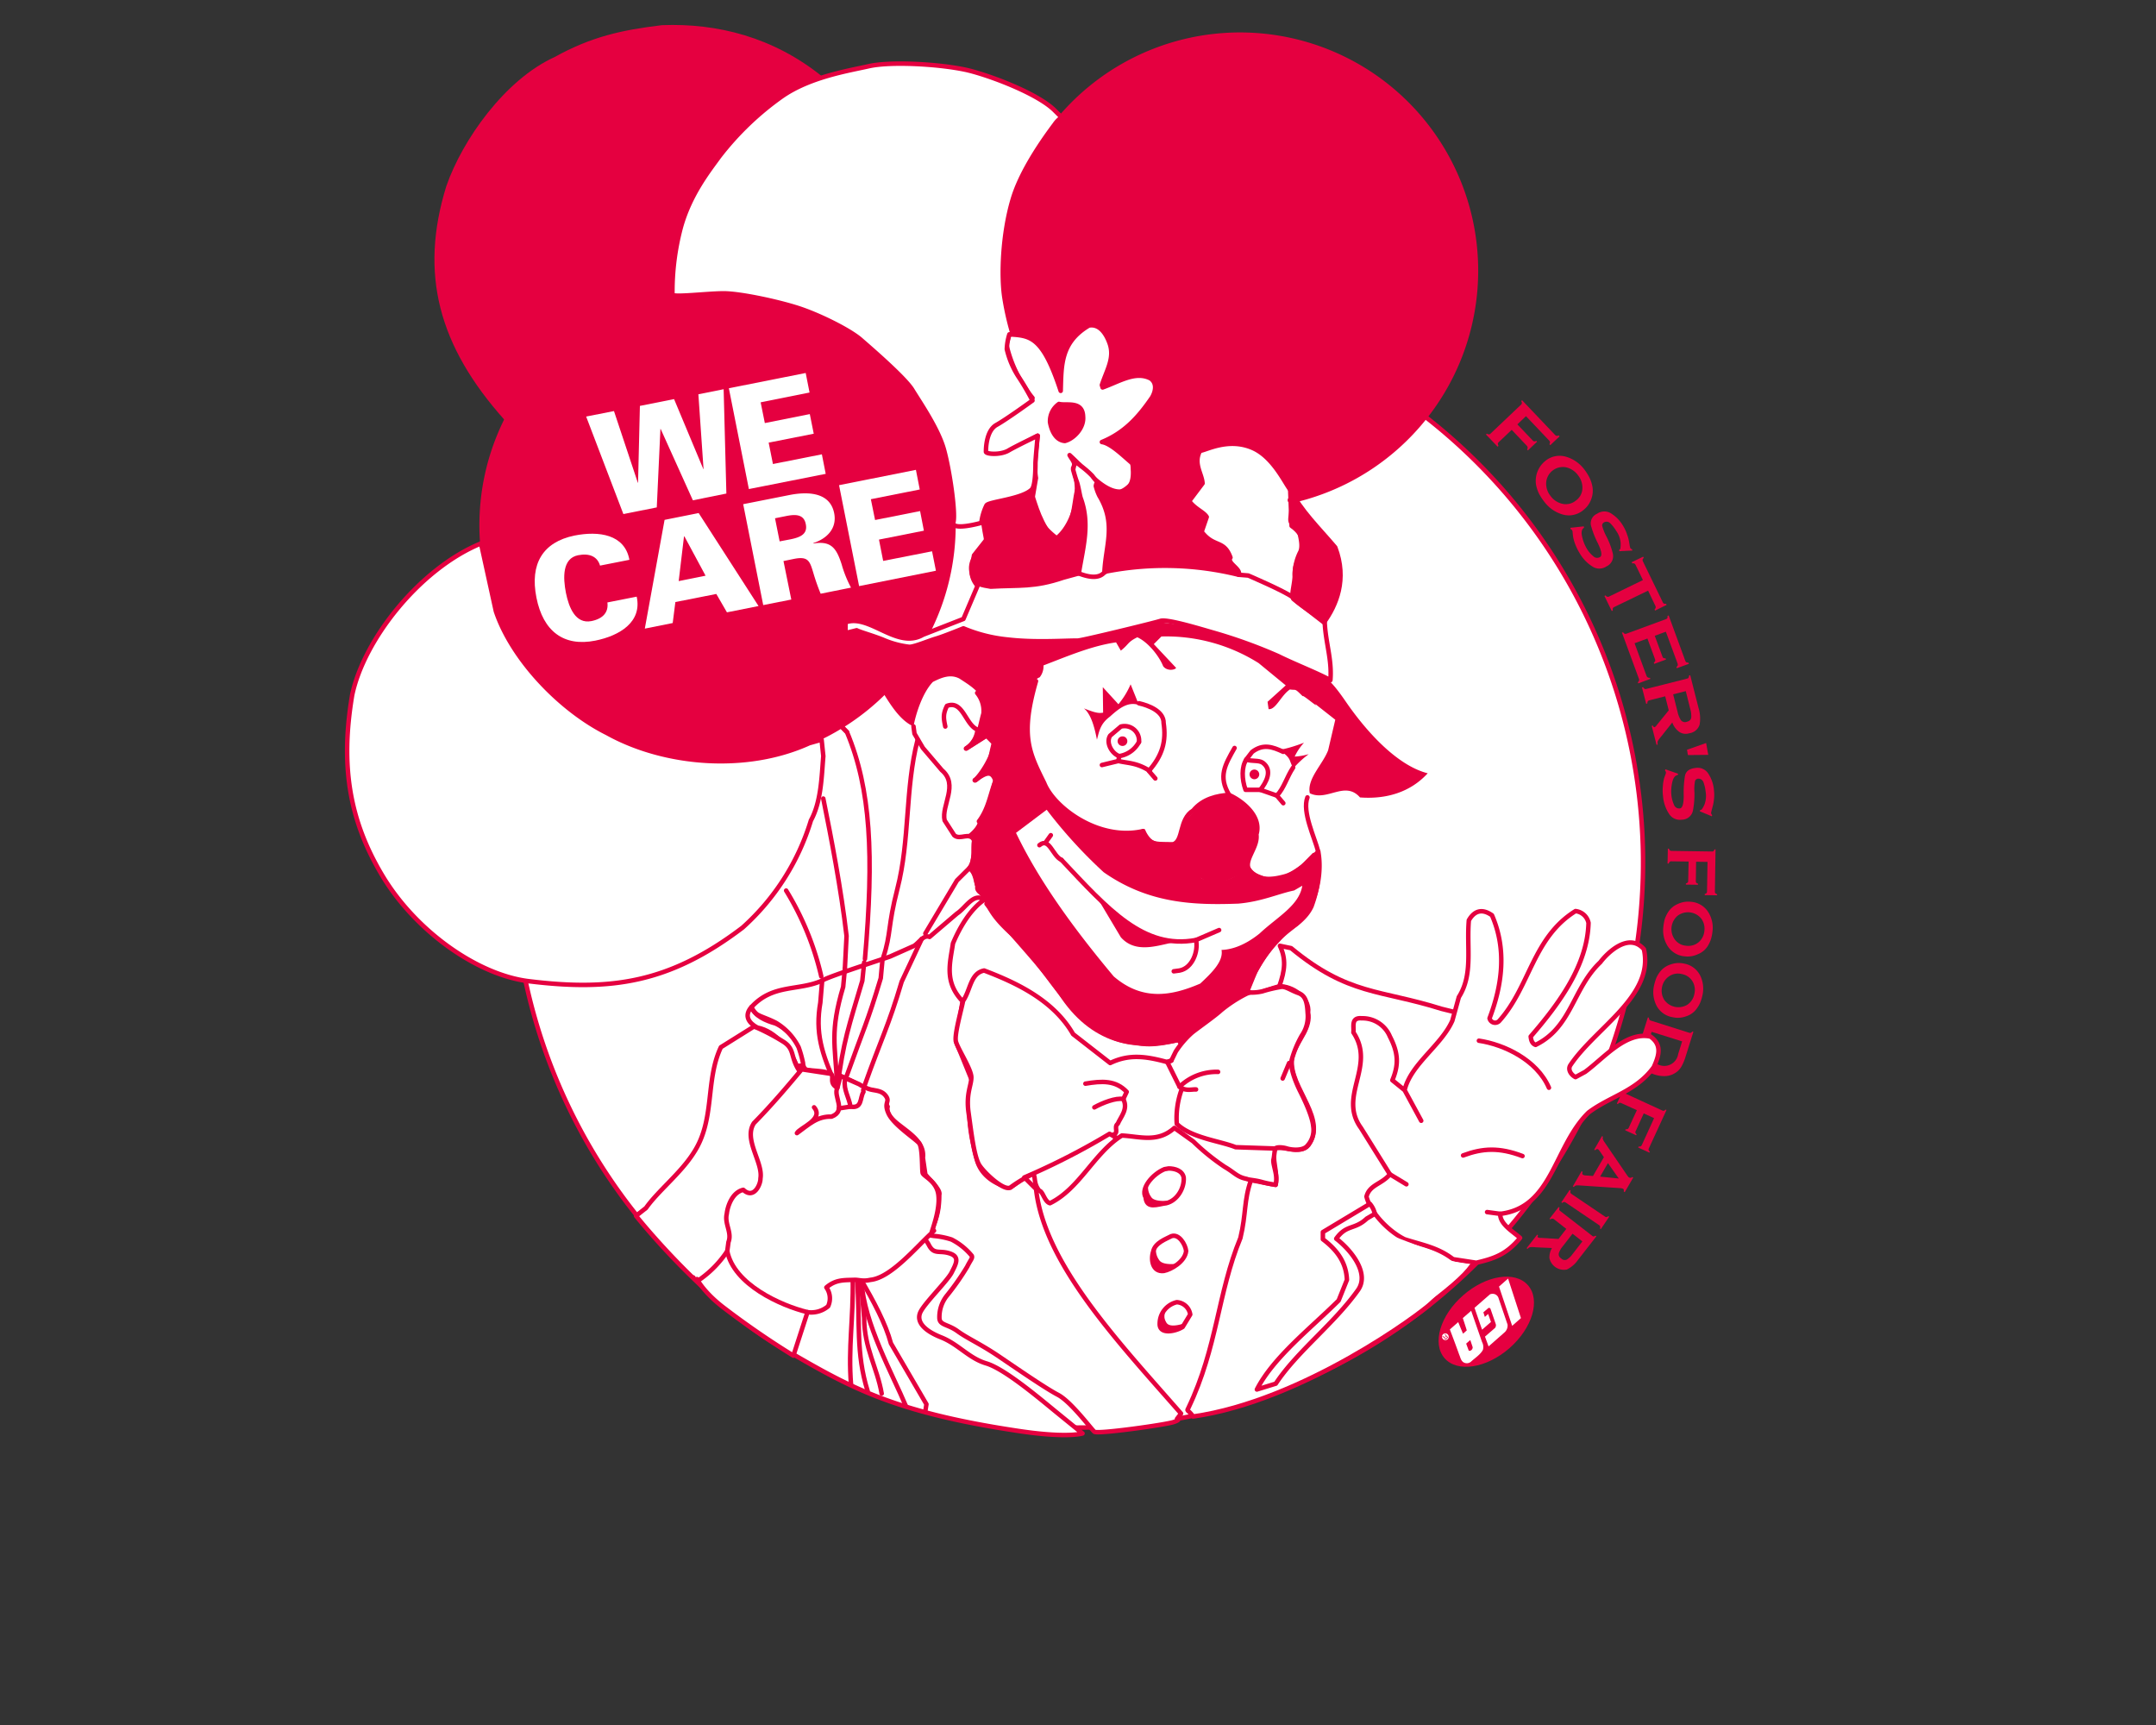 <svg xmlns="http://www.w3.org/2000/svg" xmlns:xlink="http://www.w3.org/1999/xlink" viewBox="0 0 480 384"><rect x="0" y="0" width="480" height="384" fill="#333333" stroke="none"/><defs><style>.a,.e{fill:none;}.b{clip-path:url(#a);}.c{fill:#e50040;}.d{fill:#fff;}.e{stroke:#e50040;stroke-linecap:round;stroke-linejoin:round;}</style><clipPath id="a"><rect class="a" x="48" width="384" height="384"/></clipPath></defs><title>sau-img-logo-fosters-iga01</title><g class="b"><path class="c" d="M336.052,300.119c5.117-4.474,6.985-10.743,4.13-14.007s-9.305-2.255-14.425,2.225c-5.138,4.474-6.982,10.746-4.151,14.007,2.85,3.258,9.311,2.255,14.446-2.225"/><polygon class="d" points="338.615 293.421 336.661 295.143 333.729 286.4 335.75 284.62 338.615 293.421"/><path class="d" d="M330.608,297.542l2.225-1.92a.948.948,0,0,0,.174-.872l-1.161-3.374a.35.35,0,0,0-.485-.192l-1.112.945.329,1.027.731-.655c.214.579.412,1.176.631,1.777L329.968,296c-.576-1.6-1.13-3.261-1.691-4.87l3.444-3a1.506,1.506,0,0,1,1.164,0,1.424,1.424,0,0,1,.689.689l2.054,6.016a2.031,2.031,0,0,1-.732,1.822l-3.489,3.069Z"/><path class="d" d="M325.735,303.2a1.413,1.413,0,0,0,1.768-.088c.893-.832,2.112-1.585,2.648-2.633a2.349,2.349,0,0,0-.2-1.74l-2.417-6.949s-1.856,1.621-1.856,1.627c.287.909.607,1.829.875,2.743l-.832.732c-.372-.863-.716-1.7-1.07-2.579l-1.865,1.634c.719,1.877,1.414,3.742,2.094,5.638.25.54.311,1.179.856,1.615m.686-4.1.914-.8.534,1.6a.818.818,0,0,1-.5.771c-.089.006-.268.07-.363,0-.033-.049-.405-1.076-.588-1.573"/><path class="d" d="M321.96,297.914l.247-.21-.241-.256-.25.207c-.058.067-.11.137-.036.241.1.149.21.091.28.018"/><path class="d" d="M322.288,298.131a.754.754,0,0,0,.061-1.042.742.742,0,0,0-1.057-.082.734.734,0,0,0-.064,1.051.747.747,0,0,0,1.06.073m-1.182-.64.122-.1a1.251,1.251,0,0,1,.109.094c.077.073.156.25.323.113l.25-.22-.286-.338.091-.088.68.771-.332.3c-.125.106-.266.2-.421.021a.282.282,0,0,1-.076-.287c-.125.019-.152,0-.274-.106-.086-.1-.119-.131-.159-.131Z"/><path class="c" d="M333.653,98.441c-.228.2-.228.472-.03.814l-.2.179-2.594-2.709.195-.2a.819.819,0,0,0,.439.171.468.468,0,0,0,.381-.171l6.793-6.443a.581.581,0,0,0,.192-.372.8.8,0,0,0-.158-.426l.195-.189,7.338,7.719a.652.652,0,0,0,.381.217.752.752,0,0,0,.427-.113l.207.22-2.072,1.956-.2-.207a.8.8,0,0,0,.137-.421.6.6,0,0,0-.195-.4l-5.154-5.425-1.917,1.829,3.377,3.541a.554.554,0,0,0,.811.113l.195.21-2.039,1.932-.186-.21a.627.627,0,0,0-.049-.82l-3.37-3.55Z"/><path class="c" d="M343.723,111.572a11.563,11.563,0,0,1-1.058-1.624,7.919,7.919,0,0,1-.695-2.063,5.7,5.7,0,0,1,2.073-5.282,5,5,0,0,1,4.513-.957,7.91,7.91,0,0,1,4.246,2.96,11.659,11.659,0,0,1,1.036,1.645,7.771,7.771,0,0,1,.692,2.076,5.332,5.332,0,0,1-.26,2.776,5.4,5.4,0,0,1-1.792,2.475,5.021,5.021,0,0,1-4.525.969,7.822,7.822,0,0,1-4.23-2.975m7.576-5.805a4.508,4.508,0,0,0-2.706-1.753,3.737,3.737,0,0,0-4.355,3.35,4.343,4.343,0,0,0,.987,3.063,4.4,4.4,0,0,0,2.7,1.74,3.488,3.488,0,0,0,2.911-.732,3.448,3.448,0,0,0,1.457-2.618,4.4,4.4,0,0,0-1-3.05"/><path class="c" d="M360.525,122.7l-.039-.287a.614.614,0,0,0,.268-.316,6.524,6.524,0,0,0,.058-1.226,5.4,5.4,0,0,0-.984-2.681,8.638,8.638,0,0,0-1.277-1.655,1.155,1.155,0,0,0-1.411-.265.764.764,0,0,0-.436.792,11.163,11.163,0,0,0,.969,2.42,17,17,0,0,1,1.383,3.684,2.507,2.507,0,0,1-1.4,2.92,2.811,2.811,0,0,1-3.185-.012,8.5,8.5,0,0,1-2.761-2.883,12.188,12.188,0,0,1-1.027-2.082,8.971,8.971,0,0,1-.482-1.777c-.049-.478-.085-.789-.085-.932a1.226,1.226,0,0,0-.113-.363.686.686,0,0,0-.353-.265l-.031-.28,2.987-.323.055.3q-.792.484-.415,2.045a8.887,8.887,0,0,0,1.036,2.627A6.4,6.4,0,0,0,354.7,123.8a1.218,1.218,0,0,0,1.524.2c.515-.3.354-1.3-.46-3.02a21.1,21.1,0,0,1-1.579-4.053,2.329,2.329,0,0,1,1.393-2.569,2.8,2.8,0,0,1,3.118-.058,8.016,8.016,0,0,1,2.685,2.8,9.1,9.1,0,0,1,.856,1.855,8.849,8.849,0,0,1,.457,1.68c.08.454.116.752.156.92a1.815,1.815,0,0,0,.131.466.512.512,0,0,0,.158.156c.07.043.144.079.247.131l.015.253Z"/><path class="c" d="M359.347,135.148a.751.751,0,0,0-.269.243,1.174,1.174,0,0,0-.006.521l-.237.113-1.628-3.355.235-.137a.821.821,0,0,0,.359.3.542.542,0,0,0,.424-.033l7.549-3.673-1.633-3.367a.92.92,0,0,0-.247-.3.821.821,0,0,0-.506-.037l-.122-.268,2.554-1.228.149.259a.761.761,0,0,0-.268.363.679.679,0,0,0,.073.426l4.41,9.079a.626.626,0,0,0,.241.305.649.649,0,0,0,.49.037l.138.256-2.576,1.267-.122-.265a.706.706,0,0,0,.25-.374.613.613,0,0,0-.07-.43l-1.615-3.368Z"/><path class="c" d="M363.912,143.189l2.667,7.272a.662.662,0,0,0,.75.421l.106.243-2.7,1-.1-.253a.659.659,0,0,0,.256-.344.582.582,0,0,0-.013-.427l-3.773-10.267.241-.086a1.3,1.3,0,0,0,.338.323.625.625,0,0,0,.4,0l8.807-3.245a.586.586,0,0,0,.293-.193.769.769,0,0,0,.052-.533l.268-.094,3.694,10.078a.719.719,0,0,0,.262.363,1.123,1.123,0,0,0,.448.055l.091.274-2.685.975-.091-.268a.906.906,0,0,0,.283-.335.682.682,0,0,0-.015-.433l-2.615-7.092-2.469.911,1.7,4.6a.877.877,0,0,0,.2.335.938.938,0,0,0,.5.074l.094.28-2.605.957-.1-.274a.963.963,0,0,0,.287-.323.7.7,0,0,0-.019-.442l-1.691-4.6Z"/><path class="c" d="M367.169,155.905c-.293.073-.43.317-.418.695l-.259.076-.933-3.642.263-.064a.835.835,0,0,0,.289.338.412.412,0,0,0,.412.055l9.1-2.3a.472.472,0,0,0,.323-.228,1.056,1.056,0,0,0,.094-.46l.259-.061,1.853,7.289a7.9,7.9,0,0,1,.238,3.709,2.762,2.762,0,0,1-2.292,1.914,2.57,2.57,0,0,1-2.267-.323,4.394,4.394,0,0,1-1.521-2.075l-2.4,3.032a11.532,11.532,0,0,0-.786,1.03,1.194,1.194,0,0,0-.052.848l-.268.067-1.082-4.218.268-.064c.037.094.1.167.128.256a.216.216,0,0,0,.25.088.792.792,0,0,0,.357-.28c.131-.168.2-.275.235-.311l2.56-3.145L370.731,155Zm6.326,2.609a5.552,5.552,0,0,0,.711,1.77,1.121,1.121,0,0,0,1.341.387c.606-.149.935-.466.984-.969a5.63,5.63,0,0,0-.229-1.9l-.987-3.953-2.813.71Z"/><polygon class="c" points="375.588 166.903 379.842 165.398 380.318 168.04 375.786 168.083 375.588 166.903"/><path class="c" d="M378.436,180.6l.091-.287a.52.52,0,0,0,.366-.161,5.329,5.329,0,0,0,.591-1.085,5.483,5.483,0,0,0,.244-2.847,8.363,8.363,0,0,0-.466-2.051,1.188,1.188,0,0,0-1.17-.832.784.784,0,0,0-.723.534,10.1,10.1,0,0,0-.122,2.6,19.424,19.424,0,0,1-.335,3.941,2.523,2.523,0,0,1-2.49,2.057,2.843,2.843,0,0,1-2.886-1.381,8.318,8.318,0,0,1-1.283-3.779,10.435,10.435,0,0,1-.04-2.322,8.831,8.831,0,0,1,.3-1.829c.165-.448.268-.74.326-.868a.959.959,0,0,0,.049-.375.708.708,0,0,0-.21-.4l.1-.262,2.835.987-.073.287c-.625.076-1.024.627-1.25,1.667a9.073,9.073,0,0,0-.18,2.831,7.407,7.407,0,0,0,.57,2.115,1.238,1.238,0,0,0,1.314.826c.573-.073.874-1.036.856-2.926a22.231,22.231,0,0,1,.286-4.346c.211-1.012.988-1.6,2.359-1.743a2.806,2.806,0,0,1,2.838,1.277,7.79,7.79,0,0,1,1.252,3.669,8.5,8.5,0,0,1,0,2.054,8.848,8.848,0,0,1-.32,1.7c-.113.448-.2.741-.225.9a1.934,1.934,0,0,0-.1.5.486.486,0,0,0,.1.186.511.511,0,0,0,.149.222l-.073.256Z"/><path class="c" d="M372.076,191.735c-.287,0-.469.162-.561.5h-.259l.064-3.325.244.016a.919.919,0,0,0,.2.359.456.456,0,0,0,.369.131l8.987.134a.529.529,0,0,0,.378-.1.765.765,0,0,0,.192-.375l.247.012-.143,9.405a.457.457,0,0,0,.125.366.719.719,0,0,0,.381.192l-.019.25-2.755-.031.019-.268a.814.814,0,0,0,.362-.168.513.513,0,0,0,.134-.374l.113-6.592-2.542-.037-.061,4.312a.822.822,0,0,0,.061.329.746.746,0,0,0,.424.235l-.012.25-2.691-.037.006-.256c.335-.079.509-.268.509-.548l.094-4.325Z"/><path class="c" d="M370.324,206.247a11.079,11.079,0,0,1,.323-1.7,7.445,7.445,0,0,1,.889-1.734,4.787,4.787,0,0,1,2.006-1.582,5.431,5.431,0,0,1,2.892-.487,4.958,4.958,0,0,1,3.8,2.176,6.474,6.474,0,0,1,1.018,4.486,9.086,9.086,0,0,1-.341,1.673,6.659,6.659,0,0,1-.866,1.752,4.518,4.518,0,0,1-2.017,1.573,5.318,5.318,0,0,1-2.883.491,4.963,4.963,0,0,1-3.8-2.183,6.5,6.5,0,0,1-1.014-4.467m9.118.969a3.7,3.7,0,0,0-.731-2.773,3.81,3.81,0,0,0-5.261-.558,3.92,3.92,0,0,0-.554,5.3,3.446,3.446,0,0,0,2.493,1.344,3.539,3.539,0,0,0,2.755-.765,3.672,3.672,0,0,0,1.3-2.548"/><path class="c" d="M368.255,219.34a12.115,12.115,0,0,1,.491-1.627,6.835,6.835,0,0,1,1.051-1.655,4.9,4.9,0,0,1,2.17-1.372,5.36,5.36,0,0,1,2.92-.192,4.981,4.981,0,0,1,3.566,2.539,6.568,6.568,0,0,1,.56,4.562,8.637,8.637,0,0,1-.508,1.649,7.029,7.029,0,0,1-1.04,1.646,4.638,4.638,0,0,1-2.17,1.38,5.187,5.187,0,0,1-2.913.168,4.923,4.923,0,0,1-3.563-2.53,6.579,6.579,0,0,1-.564-4.568m8.976,1.883a3.733,3.733,0,0,0-.461-2.828,3.492,3.492,0,0,0-2.371-1.566,3.437,3.437,0,0,0-2.776.49,3.736,3.736,0,0,0-1.591,2.393,3.83,3.83,0,0,0,.473,2.834,3.846,3.846,0,0,0,5.187,1.094,3.721,3.721,0,0,0,1.539-2.417"/><path class="c" d="M375.24,235.317a10.91,10.91,0,0,1-.911,2.133,4.082,4.082,0,0,1-1.451,1.454,4.374,4.374,0,0,1-2.093.64,6.775,6.775,0,0,1-2.362-.323,6.432,6.432,0,0,1-2.118-1.1,4.252,4.252,0,0,1-1.667-3.752,9.121,9.121,0,0,1,.457-2.255l1.783-5.644.234.082a.748.748,0,0,0,.089.4.436.436,0,0,0,.292.232l8.6,2.722a.419.419,0,0,0,.384-.019.649.649,0,0,0,.292-.274l.235.076Zm-8.414-2.853a3.718,3.718,0,0,0,.021,2.841,3.568,3.568,0,0,0,2.277,1.646,3.126,3.126,0,0,0,4.5-2.335l.878-2.792-6.787-2.13Z"/><path class="c" d="M360.924,245.546a.551.551,0,0,0-.71.232l-.247-.11,1.384-3.011.243.11a.7.7,0,0,0,.025.411.432.432,0,0,0,.277.269l8.189,3.763a.482.482,0,0,0,.378.04.617.617,0,0,0,.32-.25l.241.1-3.932,8.548a.42.42,0,0,0-.036.375.627.627,0,0,0,.256.335l-.1.223-2.493-1.128.11-.238a.85.85,0,0,0,.4-.018.6.6,0,0,0,.287-.286l2.74-6-2.3-1.058-1.792,3.935a.47.47,0,0,0-.074.329.643.643,0,0,0,.287.381l-.116.222-2.444-1.118.107-.235a.557.557,0,0,0,.682-.3l1.817-3.932Z"/><path class="c" d="M357.082,257.6l-.942-1.375a2.645,2.645,0,0,1-.183-.234c-.037-.052-.091-.073-.161-.137a.357.357,0,0,0-.333-.025,1.924,1.924,0,0,0-.347.229l-.2-.119,1.743-3.029.232.121a.777.777,0,0,0-.037.543,2.686,2.686,0,0,0,.314.606l5.108,7.482a2.943,2.943,0,0,0,.2.262.489.489,0,0,0,.225.192.542.542,0,0,0,.692-.109l.223.128-1.89,3.245-.225-.112a1.422,1.422,0,0,0,.018-.36.31.31,0,0,0-.186-.28.478.478,0,0,0-.192-.073,2.738,2.738,0,0,0-.323-.058l-9.134-.61a4.64,4.64,0,0,0-.786.006.97.97,0,0,0-.509.338l-.229-.125,1.957-3.379.229.137a1.039,1.039,0,0,0-.086.39.346.346,0,0,0,.192.265,1.1,1.1,0,0,0,.54.143l1.661.119Zm3.312,4.748-2.41-3.426-1.741,3Z"/><path class="c" d="M347.606,267.643l1.85-2.74.213.131a.9.9,0,0,0-.049.412.581.581,0,0,0,.229.323l7.466,5.05a.512.512,0,0,0,.36.107.644.644,0,0,0,.378-.211l.21.143-1.862,2.749-.207-.134a.575.575,0,0,0-.168-.74l-7.469-5.05a.535.535,0,0,0-.747.11Z"/><path class="c" d="M345.947,271.392a.6.6,0,0,0-.771.067l-.2-.156,2.038-2.614.208.155a.638.638,0,0,0-.079.408.459.459,0,0,0,.213.323l7.116,5.526a.433.433,0,0,0,.36.137,1.021,1.021,0,0,0,.387-.18l.186.162-4.081,5.238a6.531,6.531,0,0,1-2.481,2.146,3.3,3.3,0,0,1-3.886-2.53,4.056,4.056,0,0,1,.561-2.252l-3.605-.164a6.643,6.643,0,0,0-1.18-.034.967.967,0,0,0-.649.4l-.21-.164,2.365-3.023.192.143a1.527,1.527,0,0,0-.1.241.2.2,0,0,0,.083.225.677.677,0,0,0,.414.116c.192.006.323.006.36.006l3.791.232,1.731-2.24Zm1.944,6.089a4.661,4.661,0,0,0-.838,1.472,1.069,1.069,0,0,0,.521,1.182,1.091,1.091,0,0,0,1.283.244,4.475,4.475,0,0,0,1.228-1.182l2.21-2.847-2.194-1.716Z"/><path class="d" d="M240,317.794A125.794,125.794,0,1,0,114.214,192,125.794,125.794,0,0,0,240,317.794"/><path class="e" d="M240,317.794A125.794,125.794,0,1,0,114.214,192,125.794,125.794,0,0,0,240,317.794Z"/><path class="c" d="M159.759,169.439A52.521,52.521,0,1,0,107.23,116.91a52.512,52.512,0,0,0,52.529,52.529"/><path class="e" d="M159.759,169.439A52.521,52.521,0,1,0,107.23,116.91,52.512,52.512,0,0,0,159.759,169.439Z"/><path class="c" d="M276.061,112.777a52.527,52.527,0,1,0-52.517-52.529,52.531,52.531,0,0,0,52.517,52.529"/><path class="e" d="M276.061,112.777a52.527,52.527,0,1,0-52.517-52.529A52.531,52.531,0,0,0,276.061,112.777Z"/><path class="d" d="M177.42,237.324c-1.326-3.443-4.7-7.8-8.814-8.575-1.981-1.076-2.987-2.67-1.305-4.587.775,2.057,3.207,3.066,5.358,3.672,3.3,1.536,6.507,5.44,6.2,9.329Z"/><path class="e" d="M177.42,237.324c-1.326-3.443-4.7-7.8-8.814-8.575-1.981-1.076-2.987-2.67-1.305-4.587.775,2.057,3.207,3.066,5.358,3.672,3.3,1.536,6.507,5.44,6.2,9.329Z"/><path class="e" d="M192.57,213.456c1.993-23,1.332-37.739-4-50.481l-.914-.93"/><path class="e" d="M196.659,213.076c1.734-5.251.963-6.8,3.139-15.244,2.8-10.85,1.679-22.2,4.492-33.14"/><path class="d" d="M239.948,142.6c-3.279,0-9.67.467-15.637-.24a33.907,33.907,0,0,1-9.817-2.487s-4.455,1.816-6.065,2.279-4.833,1.841-5.973,1.841a20.85,20.85,0,0,1-5.976-1.633c-2.31-.915-4.849-1.6-5.763-2.057l-2.472.615v-2.368c5.294-1.987,11.477,6.12,17.225,2.758l9.024-3.529,3.139-7.363c-2.063-2.45-1.143-4.495-.783-6.781l2.9-3.672c.244-2.889-3.367-6.507,2.237-8.8l4.151-.771c1.164-.213,1.618-1.143,3.225-1.6s8.978-6.458,13.107-6.214c4.145.235,6.906.235,9.67.588,2.765.323,3-.353,7.595-1.286s6.126-1.453,7.455-1.533c1.273-.076,6.357-3.066,11.876-.542,4.4,2.027,6.946,7.613,8.18,9.21,1.225,1.642-.125,5.748.079,6.906.229,1.149,1.844,1.843,2.076,2.974.237,1.17.682,2.99,0,4.157a11.518,11.518,0,0,0-1.149,5.065c0,1.6-.68,3.889-.467,4.819.247.938,7.135,5.287,7.135,5.287.155,4.76,1.664,8.537,1.271,13.187-3.106-1.691-7.939-3.532-11.612-5.358a113.447,113.447,0,0,0-14.723-5.3c-3.9-1.14-10.121-2.978-11.5-2.53-1.393.454-17.5,4.373-18.414,4.373"/><path class="e" d="M239.948,142.6c-3.279,0-9.67.467-15.637-.24a33.907,33.907,0,0,1-9.817-2.487s-4.455,1.816-6.065,2.279-4.833,1.841-5.973,1.841a20.85,20.85,0,0,1-5.976-1.633c-2.31-.915-4.849-1.6-5.763-2.057l-2.472.615v-2.368c5.294-1.987,11.477,6.12,17.225,2.758l9.024-3.529,3.139-7.363c-2.063-2.45-1.143-4.495-.783-6.781l2.9-3.672c.244-2.889-3.367-6.507,2.237-8.8l4.151-.771c1.164-.213,1.618-1.143,3.225-1.6s8.978-6.458,13.107-6.214c4.145.235,6.906.235,9.67.588,2.765.323,3-.353,7.595-1.286s6.126-1.453,7.455-1.533c1.273-.076,6.357-3.066,11.876-.542,4.4,2.027,6.946,7.613,8.18,9.21,1.225,1.642-.125,5.748.079,6.906.229,1.149,1.844,1.843,2.076,2.974.237,1.17.682,2.99,0,4.157a11.518,11.518,0,0,0-1.149,5.065c0,1.6-.68,3.889-.467,4.819.247.938,7.135,5.287,7.135,5.287.155,4.76,1.664,8.537,1.271,13.187-3.106-1.691-7.939-3.532-11.612-5.358a113.447,113.447,0,0,0-14.723-5.3c-3.9-1.14-10.121-2.978-11.5-2.53C256.969,138.679,240.862,142.6,239.948,142.6Z"/><path class="d" d="M167.844,228.525l-7.345,4.593c-3.523,7.424-1.237,16.15-6.053,23.482-2.889,4.581-7.936,8.491-10.621,12.306l-2.224,1.753s15.375,19.462,32.493,29.373c14.312,8.3,23.924,14.195,52.331,18.462,11.218,1.719,14.58.6,14.58.6s-1.932-1.564-6.208-5.044c-4.285-3.532-11.3-9.353-15.177-10.533-3.907-1.143-6.22-4.276-10.115-5.818-3.88-1.548-5.443-3.492-4.66-5.449s6-7.019,7-8.932c.972-1.939,1.942-3.517-.378-4.285-2.359-.787-3.532.378-4.7-1.948-1.14-2.352-27.6-36.589-29.178-39.305-1.542-2.734-.759-4.276-3.109-5.83a47.871,47.871,0,0,0-5.845-3.124Z"/><path class="e" d="M167.844,228.525l-7.345,4.593c-3.523,7.424-1.237,16.15-6.053,23.482-2.889,4.581-7.936,8.491-10.621,12.306l-2.224,1.753s15.375,19.462,32.493,29.373c14.312,8.3,23.924,14.195,52.331,18.462,11.218,1.719,14.58.6,14.58.6s-1.932-1.564-6.208-5.044c-4.285-3.532-11.3-9.353-15.177-10.533-3.907-1.143-6.22-4.276-10.115-5.818-3.88-1.548-5.443-3.492-4.66-5.449s6-7.019,7-8.932c.972-1.939,1.942-3.517-.378-4.285-2.359-.787-3.532.378-4.7-1.948-1.14-2.352-27.6-36.589-29.178-39.305-1.542-2.734-.759-4.276-3.109-5.83a47.871,47.871,0,0,0-5.845-3.124Z"/><path class="d" d="M197.622,246.348c-.963,3.877,8.552,5.825,7.851,11.4l.539,3.675c.951,1.265,3.471,3.4,3.1,4.578,0,6.016-2.145,7.2-1.173,7.966l-1.161.99,1.161.18a17.331,17.331,0,0,1,3.91.79,14.191,14.191,0,0,1,4.5,3.617c.229.54-.231.844-1.011,2.417a56.542,56.542,0,0,1-4.471,6.394,7.58,7.58,0,0,0-1.713,5.193c.158,1.469,1.9,1.234,4.05,2.8s4.87,2.715,8.948,5.44c4.066,2.746,10.5,7.207,13.437,8.74,2.9,1.561,7.372,7.613,8.061,8.192s15.842-1.548,17.615-2.151c1.747-.576.777-.713.777-.713l.9-1.183c-13.845-15.832-30.451-33.283-32.28-49.975l-2.587-2.578-3.085,2.218c-2.889-.4-6.256-2.38-7.344-5.662-1.817-6.662-2.362-10.651-1.293-18.206l-3.523-8.659,1.466-8.935c-4.151-4.3-2.758-8.595-2.133-12.864,1.5-3.6,3.886-7.632,6.955-9.707-2.31-1.765-4.139,1.835-6.059,3.054l-6.11,5.211c-1.305-.545-2.292,1.231-3.447,1.987l-5.27,2.344c-.969.393-13.808,4.462-15.171,5.376-5.26,2.38-10.98.692-15.741,5.891a4.02,4.02,0,0,0,1.146,1.572c.783.558,2.344.939,4.264,1.933a13.3,13.3,0,0,1,5.071,5.452,25.387,25.387,0,0,1,.978,3.5s0,1.347.951,1.545c1,.2,3.9.2,4.873.771.976.591.2.981.585,1.56a9,9,0,0,0,.976,1.161s.405-2.316.975-2.13a34.47,34.47,0,0,1,4.09,1.95,6.011,6.011,0,0,0,2.734,1.177,6.891,6.891,0,0,1,2.517.966,12.2,12.2,0,0,0,1.155,2.724"/><path class="e" d="M197.622,246.348c-.963,3.877,8.552,5.825,7.851,11.4l.539,3.675c.951,1.265,3.471,3.4,3.1,4.578,0,6.016-2.145,7.2-1.173,7.966l-1.161.99,1.161.18a17.331,17.331,0,0,1,3.91.79,14.191,14.191,0,0,1,4.5,3.617c.229.54-.231.844-1.011,2.417a56.542,56.542,0,0,1-4.471,6.394,7.58,7.58,0,0,0-1.713,5.193c.158,1.469,1.9,1.234,4.05,2.8s4.87,2.715,8.948,5.44c4.066,2.746,10.5,7.207,13.437,8.74,2.9,1.561,7.372,7.613,8.061,8.192s15.842-1.548,17.615-2.151c1.747-.576.777-.713.777-.713l.9-1.183c-13.845-15.832-30.451-33.283-32.28-49.975l-2.587-2.578-3.085,2.218c-2.889-.4-6.256-2.38-7.344-5.662-1.817-6.662-2.362-10.651-1.293-18.206l-3.523-8.659,1.466-8.935c-4.151-4.3-2.758-8.595-2.133-12.864,1.5-3.6,3.886-7.632,6.955-9.707-2.31-1.765-4.139,1.835-6.059,3.054l-6.11,5.211c-1.305-.545-2.292,1.231-3.447,1.987l-5.27,2.344c-.969.393-13.808,4.462-15.171,5.376-5.26,2.38-10.98.692-15.741,5.891a4.02,4.02,0,0,0,1.146,1.572c.783.558,2.344.939,4.264,1.933a13.3,13.3,0,0,1,5.071,5.452,25.387,25.387,0,0,1,.978,3.5s0,1.347.951,1.545c1,.2,3.9.2,4.873.771.976.591.2.981.585,1.56a9,9,0,0,0,.976,1.161s.405-2.316.975-2.13a34.47,34.47,0,0,1,4.09,1.95,6.011,6.011,0,0,0,2.734,1.177,6.891,6.891,0,0,1,2.517.966A12.2,12.2,0,0,0,197.622,246.348Z"/><path class="e" d="M205.222,208.993l-4.474,9.521c-2.975,10.035-4.541,12.653-8.351,23.372"/><path class="e" d="M196.467,213.679l-.381,4.084c-3.008,10-3.764,11.066-7.591,21.769"/><path class="e" d="M192.4,214.232l-.418,4.1c-2.968,10.036-4.254,13.434-5.549,23.805"/><path class="e" d="M188.1,215.612l-.381,4.071c-2.978,10.018-1.759,13.044-1.378,21.209"/><path class="e" d="M183.049,218.265l-.414,4.928c-1.143,6.613.21,11.267,3.541,18.469"/><path class="d" d="M320.9,224.566c-13.61-4.3-20.687-2.944-33.456-13.5l-2.487-.521c1.38,2.989,1.143,5.369-.144,9.03,2.829-.144,6.87,2.523,6.413,5.821.63,3.276-2.064,5.894-3.292,9.011-2.279,6.5,7.5,13.767,3.673,20.042-1.543,2.9-5.6.536-7.726,1.219-.844,2.23.676,5.208.131,8.109l-5.5-1.063c-1.6,4.516-1.061,7.5-2.353,12.864-5.05,12.236-5.123,24.3-11.55,37.778-.451.981-.332.134,1.039,1.969,24.381-3.481,50.667-22.888,53.178-25.4,3.5-3.517,9.725-8.936,9.725-8.936l-2.457-55.14Z"/><path class="e" d="M320.9,224.566c-13.61-4.3-20.687-2.944-33.456-13.5l-2.487-.521c1.38,2.989,1.143,5.369-.144,9.03,2.829-.144,6.87,2.523,6.413,5.821.63,3.276-2.064,5.894-3.292,9.011-2.279,6.5,7.5,13.767,3.673,20.042-1.543,2.9-5.6.536-7.726,1.219-.844,2.23.676,5.208.131,8.109l-5.5-1.063c-1.6,4.516-1.061,7.5-2.353,12.864-5.05,12.236-5.123,24.3-11.55,37.778-.451.981-.332.134,1.039,1.969,24.381-3.481,50.667-22.888,53.178-25.4,3.5-3.517,9.725-8.936,9.725-8.936l-2.457-55.14Z"/><polygon class="d" points="138.786 114.436 130.496 92.728 136.692 91.509 141.998 107.451 142.053 107.451 142.464 90.357 150.071 88.845 156.59 104.431 156.633 104.425 155.484 87.77 161.107 86.645 161.716 109.868 154.259 111.373 147.081 95.477 147.033 95.495 146.222 112.952 138.786 114.436"/><polygon class="d" points="166.725 108.868 162.269 86.428 179.375 83.03 180.235 87.379 169.346 89.561 170.278 94.178 180.29 92.182 181.167 96.549 171.131 98.533 172.082 103.294 182.978 101.136 183.831 105.482 166.725 108.868"/><path class="d" d="M133.589,125.908c-.57-1.975-2.3-2.816-4.867-2.313-3.565.7-3.38,5.028-2.727,8.384.655,3.258,2.13,6.966,5.65,6.284,2.612-.518,3.87-1.978,3.581-4.154l6.525-1.289c1.228,5.653-3.8,8.7-9.231,9.792-7,1.386-11.609-2.063-13.093-9.582-1.5-7.54,1.448-12.355,8.433-13.8,5.449-1.094,11.23-.292,12.266,5.389Z"/><path class="d" d="M151.1,129.356l1.18-9.923.091-.031,4.712,8.753Zm-1.332,9.335.592-4.672,9.115-1.8,2.368,4.09,7.034-1.4-13.336-20.706-7.583,1.524-4.4,24.21Z"/><path class="d" d="M173.574,120.515l-1.027-5.144,2.438-.488c1.975-.4,3.983-.5,4.41,1.8.481,2.307-1.405,2.959-3.386,3.371Zm.856,4.379,2.35-.484c3.163-.622,3.511.484,4.3,3.127a45.943,45.943,0,0,0,1.627,4.629l6.757-1.356a25.959,25.959,0,0,1-2.1-5.233c-1.106-3.4-2.246-5.269-6.253-4.586l-.031-.1c3.075-1.006,5.3-3.3,4.635-6.65-.95-4.785-6.052-4.8-9.855-4.065l-10.4,2.06L169.92,134.7l6.25-1.238Z"/><polygon class="d" points="191.265 130.469 186.803 108.005 203.913 104.592 204.769 108.962 193.883 111.129 194.821 115.758 204.845 113.771 205.689 118.135 195.69 120.116 196.623 124.864 207.509 122.722 208.368 127.049 191.265 130.469"/><path class="d" d="M117.731,218.426c-11.286-1.371-25.006-10.941-32.506-23.339-7.479-12.4-9.478-24.622-6.812-40.39,2.609-12.385,15.077-28.138,28.678-33.725l3.307,15.083c3.6,10.706,14.3,21.943,24.79,27.157,12.614,7.016,30.9,8.631,44.973,2.231l2.758-.783.381,3.66c-.381,4.523-.466,10.118-2.761,14.318a52.541,52.541,0,0,1-15.2,23.844c-16.314,12.41-29.389,14.181-47.6,11.944"/><path class="e" d="M117.731,218.426c-11.286-1.371-25.006-10.941-32.506-23.339-7.479-12.4-9.478-24.622-6.812-40.39,2.609-12.385,15.077-28.138,28.678-33.725l3.307,15.083c3.6,10.706,14.3,21.943,24.79,27.157,12.614,7.016,30.9,8.631,44.973,2.231l2.758-.783.381,3.66c-.381,4.523-.466,10.118-2.761,14.318a52.541,52.541,0,0,1-15.2,23.844C149.021,218.892,135.946,220.663,117.731,218.426Z"/><path class="c" d="M149.262,66.381c-11.944,1.292-28.69,12.7-36.553,26.776C98.08,76.792,93.868,60.886,99.842,41.592c3.532-10.173,12.922-23.491,23.869-28.45,8.106-4.5,14.823-5.973,23.7-7.04,12.1-.472,24.564,2.591,35.423,11.4l-.034.884c-15.835,4.91-30.921,25.381-32.893,38.181Z"/><path class="e" d="M149.262,66.381c-11.944,1.292-28.69,12.7-36.553,26.776C98.08,76.792,93.868,60.886,99.842,41.592c3.532-10.173,12.922-23.491,23.869-28.45,8.106-4.5,14.823-5.973,23.7-7.04,12.1-.472,24.564,2.591,35.423,11.4l-.034.884c-15.835,4.91-30.921,25.381-32.893,38.181Z"/><path class="e" d="M291.079,177.506c-1.232,3.206,1.636,9.012,2.4,12.075"/><path class="d" d="M316.409,249.487l-3.693-6.811c1.368-5.806,8.195-9.948,10.627-15.47l1.444-5.242c3.212-5.053,1.7-10.9,2.228-17.091,1.3-2.28,3.09-2.585,5.154-1.119,3.254,7.476,2.361,15.287-.54,22.922a1.261,1.261,0,0,0,2.213.53c6.8-7.616,7.424-18.484,16.92-24.39a3.322,3.322,0,0,1,2.895,2.624c-.228,9.377-6.515,17.965-12.87,25.3.07.552.177,1.542,1.088,1.859,8.031-3.922,8.259-12.571,14.4-18.389,1.6-2.137,6.382-6.763,9.713-2.9,2.35,10.42-10.889,17.542-16.387,25.844-.61,1.015.232,2.158,1.161,2.621l2.133-1.158c4.188-3.06,9.024-9.024,14.541-7.875,2.742,1.932,1.81,4.437.755,6.805-3.919,5.425-9.8,6.519-14.534,10.115C346,255.14,345.7,268.83,334,270.211c-.082,2.292,2.819,3.913,4.425,5.357-3,3.655-5.769,4.605-9.752,5.529l-5.172-.79c-3.346-2.6-6.787-3.148-10.788-4.434-3.441-1.691-7.565-5.812-8.485-9.5.68-2.649,3.377-2.74,5.211-4.953L303,251.1c-5.193-7.128,3.367-13.684-1.683-21.272.162-1.219-.609-3.368,1.838-3.148a6.594,6.594,0,0,1,6.287,4.062c1.9,3.672,1.981,6.281.543,9.725l2.731,2.213"/><path class="e" d="M316.409,249.487l-3.693-6.811c1.368-5.806,8.195-9.948,10.627-15.47l1.444-5.242c3.212-5.053,1.7-10.9,2.228-17.091,1.3-2.28,3.09-2.585,5.154-1.119,3.254,7.476,2.361,15.287-.54,22.922a1.261,1.261,0,0,0,2.213.53c6.8-7.616,7.424-18.484,16.92-24.39a3.322,3.322,0,0,1,2.895,2.624c-.228,9.377-6.515,17.965-12.87,25.3.07.552.177,1.542,1.088,1.859,8.031-3.922,8.259-12.571,14.4-18.389,1.6-2.137,6.382-6.763,9.713-2.9,2.35,10.42-10.889,17.542-16.387,25.844-.61,1.015.232,2.158,1.161,2.621l2.133-1.158c4.188-3.06,9.024-9.024,14.541-7.875,2.742,1.932,1.81,4.437.755,6.805-3.919,5.425-9.8,6.519-14.534,10.115C346,255.14,345.7,268.83,334,270.211c-.082,2.292,2.819,3.913,4.425,5.357-3,3.655-5.769,4.605-9.752,5.529l-5.172-.79c-3.346-2.6-6.787-3.148-10.788-4.434-3.441-1.691-7.565-5.812-8.485-9.5.68-2.649,3.377-2.74,5.211-4.953L303,251.1c-5.193-7.128,3.367-13.684-1.683-21.272.162-1.219-.609-3.368,1.838-3.148a6.594,6.594,0,0,1,6.287,4.062c1.9,3.672,1.981,6.281.543,9.725l2.731,2.213"/><path class="d" d="M310.8,275.444c-2.517,2.218-2.072,8.146-1.966,10.755l-.167,8.408-.134,1.914s15.987-10.618,18.712-15.107c0,0-4.745-.463-5.87-1.609-1.118-1.125-4.815-2.182-4.815-2.182Z"/><path class="d" d="M284.031,308.012c4.745-7.195,13-13.324,18.356-20.9,2.453-3.587-1.289-8.576-4.895-11.374,2.3-3.224,4.054-1.9,6.812-4.48l1.783-1.048a5.039,5.039,0,0,0-1.1-2.225l-10.466,6.287v1.6c3.142,2.38,5.2,5.132,5.352,9.036l-1.838,4.587c-6.123,6.113-14.531,12.614-18.207,19.816Z"/><path class="e" d="M284.031,308.012c4.745-7.195,13-13.324,18.356-20.9,2.453-3.587-1.289-8.576-4.895-11.374,2.3-3.224,4.054-1.9,6.812-4.48l1.783-1.048a5.039,5.039,0,0,0-1.1-2.225l-10.466,6.287v1.6c3.142,2.38,5.2,5.132,5.352,9.036l-1.838,4.587c-6.123,6.113-14.531,12.614-18.207,19.816Z"/><path class="e" d="M191.594,284.66c2.916,5.077,5.543,9.886,6.762,14.4l7.9,13.531-.244,1.539"/><path class="e" d="M191.807,285.237c.515,9.335,7.015,20.885,9.9,27.828"/><path class="e" d="M191.594,284.66l.8,8.761c0,6.65,2.917,11.069,3.9,16.805"/><path class="e" d="M190.817,284.66c.7,9.81-.323,16.46,2.362,25.036"/><path class="e" d="M189.848,284.66c.162,9.027-1.048,15.244-.375,23.588"/><line class="e" x1="187.655" y1="162.045" x2="188.569" y2="162.978"/><line class="e" x1="231.031" y1="99.104" x2="232.101" y2="98.013"/><line class="e" x1="245.323" y1="98.398" x2="244.031" y2="98.398"/><line class="e" x1="245.481" y1="86.229" x2="243.329" y2="88.472"/><path class="d" d="M236.15,87.006c.177-5.647-.07-10.782,6.266-14.537,2.472-.463,3.916,1.978,4.6,3.9,1.2,3.313-.609,5.979-1.694,9.341l.155.539c3.691-1.31,7.345-3.757,10.712-1.987,1.451,1.061,1.067,2.9.308,4.212-2.971,4.349-6.11,7.857-11.175,9.926,2.075.287,5.01,3.3,6.817,4.773l.4,2.727c.588,1.149-2.148,3.456-3.136,3.542-3.754.131-7.805-5-11.276-8.128.463.9,1.606,2.008.786,2.9,2.3,5.964-.335,13.083-3.672,15.613-3.849-3-4.727-5.312-5.37-8.966l.762-4.45c-.463-2.739.079-6.57.381-9.414-3.584,1.783-6.824,4.889-11.017,4.444-1.679-1.442-.506-4.468.4-5.992,2.377-3.145,6.714-4.331,9.475-6.86a28.9,28.9,0,0,1-5.824-11.938l.683-2.224c4.614.323,7.412.317,11.422,12.577"/><path class="e" d="M236.15,87.006c.177-5.647-.07-10.782,6.266-14.537,2.472-.463,3.916,1.978,4.6,3.9,1.2,3.313-.609,5.979-1.694,9.341l.155.539c3.691-1.31,7.345-3.757,10.712-1.987,1.451,1.061,1.067,2.9.308,4.212-2.971,4.349-6.11,7.857-11.175,9.926,2.075.287,5.01,3.3,6.817,4.773l.4,2.727c.588,1.149-2.148,3.456-3.136,3.542-3.754.131-7.805-5-11.276-8.128.463.9,1.606,2.008.786,2.9,2.3,5.964-.335,13.083-3.672,15.613-3.849-3-4.727-5.312-5.37-8.966l.762-4.45c-.463-2.739.079-6.57.381-9.414-3.584,1.783-6.824,4.889-11.017,4.444-1.679-1.442-.506-4.468.4-5.992,2.377-3.145,6.714-4.331,9.475-6.86a28.9,28.9,0,0,1-5.824-11.938l.683-2.224C229.342,74.752,232.14,74.746,236.15,87.006Z"/><path class="c" d="M241.129,92.673c.293,2.6-2.163,5.041-4.056,5.489-2.066-.15-3-2.42-3.3-4.175a4.691,4.691,0,0,1,1.991-4.066c1.612.436,5.226-.771,5.369,2.752"/><path class="e" d="M241.129,92.673c.293,2.6-2.163,5.041-4.056,5.489-2.066-.15-3-2.42-3.3-4.175a4.691,4.691,0,0,1,1.991-4.066c1.612.436,5.226-.771,5.369,2.752"/><path class="c" d="M236.728,128.587c-6.519,2.215-9.673,1.627-16.162,2.008-1.844-.381-3.76-.232-4.282-3.365-.46-2.764,1.664-4.51,3.35-6.418-.232-3.133-2.435-7.732,2.374-8.807l7.594-2.3c1.037,2.864,1.847,6.9,5.532,11.044,4.367-4.148,3.779-8.049,4.69-11.648.067,1.362,1.445,4.1,1.219,6.894-.231,2.746-.856,11.645-.856,11.645Z"/><path class="e" d="M236.728,128.587c-6.519,2.215-9.673,1.627-16.162,2.008-1.844-.381-3.76-.232-4.282-3.365-.46-2.764,1.664-4.51,3.35-6.418-.232-3.133-2.435-7.732,2.374-8.807l7.594-2.3c1.037,2.864,1.847,6.9,5.532,11.044,4.367-4.148,3.779-8.049,4.69-11.648.067,1.362,1.445,4.1,1.219,6.894-.231,2.746-.856,11.645-.856,11.645Z"/><path class="c" d="M287.936,133.285l6.821,5.275c2.736-3.81,5.229-9.563,2.517-16.7-3.819-4.5-7.509-8.012-10.03-12.827l.311,8.03c3.6,2.523,2.511,5.275,1.314,7.966-1.482,2.759.441,5.514-.933,8.26"/><path class="e" d="M287.936,133.285l6.821,5.275c2.736-3.81,5.229-9.563,2.517-16.7-3.819-4.5-7.509-8.012-10.03-12.827l.311,8.03c3.6,2.523,2.511,5.275,1.314,7.966-1.482,2.759.441,5.514-.933,8.26"/><path class="c" d="M244.6,107.924c1.292.546,3.556,2.49,5.86,1.265,2.076-1.292,1.883-3.739,1.679-6.031,4.889.747,10.429-2.207,15.031-2.81-1.536,2.84.436,5.1.561,7.247l-2.978,3.962c1.311,1.768,3.3,2.457,3.907,3.526l-1.133,3.3c2.743,3.6,4.961,1.682,6.418,5.732-.936,1.232,2.435,2.524,1.829,3.837a68.047,68.047,0,0,0-29.4-.759l-.5.217s.5-4.815.738-7.567c.232-2.768-.686-5.3-.686-6.221s-1.38-3.221-1.841-4.37.516-1.323.516-1.323"/><path class="e" d="M244.6,107.924c1.292.546,3.556,2.49,5.86,1.265,2.076-1.292,1.883-3.739,1.679-6.031,4.889.747,10.429-2.207,15.031-2.81-1.536,2.84.436,5.1.561,7.247l-2.978,3.962c1.311,1.768,3.3,2.457,3.907,3.526l-1.133,3.3c2.743,3.6,4.961,1.682,6.418,5.732-.936,1.232,2.435,2.524,1.829,3.837a68.047,68.047,0,0,0-29.4-.759l-.5.217s.5-4.815.738-7.567c.232-2.768-.686-5.3-.686-6.221s-1.38-3.221-1.841-4.37S244.6,107.924,244.6,107.924Z"/><path class="d" d="M244.781,110.4c3.746,6.266,1.381,10.889,1.094,17.009-1.393,1.673-4.068.856-5.69.238.924-5.812,2.554-10.966.409-16.781-.2-.579-.522-2.764-.875-3.678s-.808-2.667-.808-2.667l.357-1.484s.341-.219,1.377.695a19.161,19.161,0,0,1,2.53,2.2,11.48,11.48,0,0,0,1.143,1.359,1.852,1.852,0,0,0-.345.9,10.514,10.514,0,0,0,.808,2.206"/><path class="e" d="M244.781,110.4c3.746,6.266,1.381,10.889,1.094,17.009-1.393,1.673-4.068.856-5.69.238.924-5.812,2.554-10.966.409-16.781-.2-.579-.522-2.764-.875-3.678s-.808-2.667-.808-2.667l.357-1.484s.341-.219,1.377.695a19.161,19.161,0,0,1,2.53,2.2,11.48,11.48,0,0,0,1.143,1.359,1.852,1.852,0,0,0-.345.9A10.514,10.514,0,0,0,244.781,110.4Z"/><line class="e" x1="287.18" y1="111.266" x2="287.18" y2="111.41"/><path class="e" d="M273.644,176.965c3.042,1.368,7.3,4.8,6.071,8.78.573,3.706-5.16,7.369.875,9.575,3.151,1.4,6.186.089,9.347-2.349l2.6-2.64c1.756,3.313.683,8.055-.557,11.423-1.609,3.435-4.822,4.587-7.312,7.357a30.962,30.962,0,0,0-7.067,11.541c2.395,1.143,3.989-.311,7.195-1.076"/><path class="e" d="M263.165,232.727l-.771-1.226c-8.551,1.914-18.356,1.168-25.71-9.557-4.583-6.955-12.315-14.537-17.051-20.742.917-1.914-2.536-2.362-2-3.886-.454-1.31,0-2.7-1.817-4.059l-2.77,2.749-7.034,11.788"/><path class="e" d="M215.817,193.258c1.438-2.054.686-4.145,1.06-6.175-1-2.078-3.072.061-4.44-1.146l-2.133-3.312c-.768-3.3,3.2-7.945-.619-11.173l-4.215-4.946c-.951-1.6-1.874-3.188-1.874-3.188l-.22-1.615"/><path class="e" d="M215.817,186.15c1.28-.914,2.822-2.822,2.13-3.306,2.14-2.835,2.517-6.034,3.679-9.03-.927-2.883-2.755-1.274-4.584-.131,3.657-2.3,3.352-5.51,4.264-8.238l-1.674-1.7-4.577,2.89a5.572,5.572,0,0,0,2.578-4.215c-2.74-1.055-3.221-6.629-6.805-5.288-.92,1.853-.753,2.78-.375,4.593"/><path class="c" d="M203.376,161.7c-4.6-1.99-7.421-9.521-10.5-13.193-1.968-2.045-5.15-4.977-4.611-7.869,4.276-.845,8.265,2.133,13.139,3.48,1.633.674,7.835-2.206,13.092-4.251,7.973,3.76,16.841,3.2,24.793,3.12,6.36-1.447,12.72-4.044,19.053-4.431,12.221,1.082,22.1,5.358,34.338,10.865,2.685.762,5.065,4.056,6.967,6.805,4.367,6.354,11.251,14.15,18.209,15.915-3.913,4.282-9.344,5.809-15.073,5.373-3.368-3.828-7.275.975-11.173-.927-.673-3.209,2.84-6.363,4.078-9.569l1.591-6.8-4.563-3.586c1.347,1.453-2.892-2.237-2.666-1.622-1.932-1.9-1.347-1.292-2.868-1.53-1.969,1.292-3.167,4.605-4.751,4.371l-.229-1.622,4.05-3.657-6.04-4.962a38.612,38.612,0,0,0-21.638-5.924l-1.695,1.7,4.965,5.288c-.293.515-2.066.753-2.892-.384-.835-2.145-3.313-5.345-5.745-6.427-2.209,1.082-1.829,1.523-3.672,2.971l-1.058-1.841c-5.431.771-10.8,3.084-16.158,5.132a3.926,3.926,0,0,1-.845,2.643c-1.356.573-.3.807-1.465.987-.305.07-12.471,2.5-12.471,2.5,2.922,1.542,1.1,8.54-2.356,12.34.107-.122,4.87-5.964,3.782-9.816-.4-2.685-3.121-4.252-5.382-5.736-1.984-1.015-3.9-.244-5.885.756-2.225,2.3-3.776,6.918-4.319,9.9"/><path class="c" d="M232.478,174.329c2.093,5.339,12.056,12.977,22.034,10.676,1.524,3.194,3.221,3.462,7.54,2.883.46,3.072,2.776,5.842,5.312,8.131,3.288,1.359,7.137.881,10.514-2.737,2,2.923,5.056,2.655,8.195,1.8,2.533-.673,5.5-3.431,7.412-5.507.987,5.136-.643,12.87-5.014,16.208-3.91,2.474-6.851,6.531-8.993,10.435l-2.024,5c-4.669,3.139-10.09,5.766-14.3,10.06-4.282.99-7.086,1.56-10.277.811-13.485-.86-18.934-16.607-28.114-24.64-2.475-2.314-4.748-4.861-5.382-7.906-2.432-1.38-1.557-4.184-3.237-6.1.61-2.219,1.256-5.392.515-7.525,2.893-3.773,3.929-8.375,5.139-12.818-1.945-2.978-4.547,1.048-4.776.582,1.631-1.2,6.851-9.49,2.606-9.935l-4.453,2.846c2.813-1.828,2.95-4.873,3.782-7.756a6.286,6.286,0,0,0-1.405-4.581l13.093-2.636c-3.529,12.2-1.536,15.89,1.829,22.708"/><path class="e" d="M232.478,174.329c2.093,5.339,12.056,12.977,22.034,10.676,1.524,3.194,3.221,3.462,7.54,2.883.46,3.072,2.776,5.842,5.312,8.131,3.288,1.359,7.137.881,10.514-2.737,2,2.923,5.056,2.655,8.195,1.8,2.533-.673,5.5-3.431,7.412-5.507.987,5.136-.643,12.87-5.014,16.208-3.91,2.474-6.851,6.531-8.993,10.435l-2.024,5c-4.669,3.139-10.09,5.766-14.3,10.06-4.282.99-7.086,1.56-10.277.811-13.485-.86-18.934-16.607-28.114-24.64-2.475-2.314-4.748-4.861-5.382-7.906-2.432-1.38-1.557-4.184-3.237-6.1.61-2.219,1.256-5.392.515-7.525,2.893-3.773,3.929-8.375,5.139-12.818-1.945-2.978-4.547,1.048-4.776.582,1.631-1.2,6.851-9.49,2.606-9.935l-4.453,2.846c2.813-1.828,2.95-4.873,3.782-7.756a6.286,6.286,0,0,0-1.405-4.581l13.093-2.636C227.12,163.821,229.113,167.511,232.478,174.329Z"/><path class="e" d="M253.564,156.551c2.057.466,5.568,1.74,5.5,4.425.6,3.968-.241,7.183-3.294,10.636l1.447,1.679"/><path class="c" d="M253.564,156.936l-1.85-4.6A17.923,17.923,0,0,1,249,156.769l-3.481-3.8.073,5.675c-1.072.18-1.828,0-4.281-.951,1.773,1.371,2.523,5.044,2.907,6.964.533-2,.765-3.538,2.9-5.138,2.167-1.969,4.069-3.368,6.449-2.585"/><path class="e" d="M241.243,185.235c4.348,2.746,5.546,3.587,11.294,3.127"/><path class="e" d="M258.037,228.749c-1.274.265,3.666-2.076,1.216-3.517a10.179,10.179,0,0,0-10.408-2.914c-.993,1.162-3.446,1.987-2.739,3.974,2.054,1.786,1.484,1.972,4.736,2.557C254.087,229.407,257.376,229.252,258.037,228.749Z"/><path class="e" d="M253.564,165.182a6.015,6.015,0,0,1-4.407,3.139L249,169.409c2.228.521,4.044.353,6.979,2.2"/><line class="e" x1="248.998" y1="169.408" x2="245.323" y2="170.301"/><path class="e" d="M249.171,168.32c-1.706-.615-3.008-3.05-2-4.574l2.362-2a3.228,3.228,0,0,1,4.05,3.44"/><path class="c" d="M287.9,171.091a21.343,21.343,0,0,1,3.469-3.212,13.5,13.5,0,0,1-3.13.542,12.03,12.03,0,0,1,2.078-3.084s-4.434,1.71-5.955,1.542c0,0,2.319.914,2.853,2.53.094.274.685,1.682.685,1.682"/><path class="e" d="M287.9,170.856c-1.42,2.112-2.042,4.617-3.626,6.251l1.435,1.691"/><path class="e" d="M284.275,177.108l-3.684-1.287c1.292-1.6,2.834-4.367.536-6.04-.917-.609-2.365-.241-3.672-.695l1.307-1.7c2.453-1.865,4.5-1.152,6.918-.025"/><path class="e" d="M280.591,175.822h-3.283c-.844-2.3-.926-5.126.165-6.739"/><line class="e" x1="181.851" y1="248.019" x2="183.311" y2="248.727"/><path class="e" d="M182.845,217.357a64.011,64.011,0,0,0-7.823-19.108"/><path class="e" d="M188.1,215.612l.372-7.251c-1.2-10.4-3.435-21.945-5.181-30.595"/><line class="e" x1="248.835" y1="228.525" x2="248.929" y2="228.525"/><line class="e" x1="250.996" y1="229.295" x2="251.142" y2="229.295"/><line class="e" x1="251.376" y1="229.295" x2="251.447" y2="229.295"/><line class="e" x1="251.766" y1="229.295" x2="251.836" y2="229.295"/><path class="e" d="M344.847,242.14c-2.667-6.19-10.03-9.649-15.592-10.469"/><line class="e" x1="250.841" y1="243.054" x2="250.085" y2="244.663"/><line class="e" x1="248.617" y1="251.866" x2="249.76" y2="252.781"/><line class="e" x1="261.32" y1="250.933" x2="261.996" y2="250.171"/><path class="e" d="M338.96,257.347c-5.2-1.969-8.854-1.758-13.224-.137"/><path class="e" d="M263.531,262.113c.18,2.286-1.383,5.12-3.876,5.73-2.015.237-4.374,1.38-4.6-1.305-1.164-1.99,1.594-5.2,4.2-6.269l.933-.164c1.362,0,3.045.481,3.343,2.008"/><line class="e" x1="309.46" y1="261.418" x2="313.114" y2="263.631"/><line class="e" x1="167.844" y1="265.637" x2="167.307" y2="267.289"/><path class="c" d="M261.189,267.177s-4.066.674-4.888-.713a3.7,3.7,0,0,1-.531-3.325c.067-.31-.932,1.155-.957,2.125a4.477,4.477,0,0,0,.616,2.474c.286.305,1.679,1.247,5.76-.561"/><line class="e" x1="331.076" y1="269.819" x2="333.996" y2="270.212"/><path class="e" d="M264.073,278.482c-.232,2.362-3.368,4.139-4.971,4.444-2.529.3-2.947-2.548-2.368-4.294.378-1.994,2.92-2.835,4.047-3.45,1.7-.6,3.136,1.847,3.292,3.3"/><line class="e" x1="154.314" y1="284.38" x2="154.369" y2="284.38"/><path class="e" d="M264.987,292.619l-1.68,2.768c-1.52.984-5.193,1.8-5.12-.717a4.931,4.931,0,0,1,3.81-4.791,3.215,3.215,0,0,1,2.99,2.74"/><path class="d" d="M280.46,207.775c3.852-3.617,8.792-6.183,9.475-10.605l-1.826,1.06c-3.44.707-7.232,2.478-12.41,2.926-9.971.369-20,0-29.994-7a107.03,107.03,0,0,1-12.675-13.9L226.2,185.4c5.062,10.608,12.858,21.336,21.757,31.96,6.394,5.5,12.827,4.364,19.255,1.594,2.612-2.438,5.2-4.962,4.742-7.491,1.694-.055,4.7-.61,8.509-3.685"/><path class="e" d="M236.326,191.42c10.313,10.956,18.27,20.041,29.952,17.834l5.141-2.212"/><path class="e" d="M266.278,209.255c.555,2.529-.838,6.278-3.672,6.793l-1.286.174"/><path class="c" d="M244.216,199.716l5.315,8.917c3.617,4.133,9.31,1.341,12.678,1.024,1.63-.161-5.333-.186-10.225-3.565a56.3,56.3,0,0,1-7.768-6.376"/><path class="e" d="M236.326,191.42c-2.021-.9-2.706-5.126-4.913-3.276"/><line class="e" x1="232.859" y1="187.442" x2="233.947" y2="185.922"/><path class="c" d="M249.912,165.555a.56.56,0,0,0,.57-.561.554.554,0,0,0-.57-.569.57.57,0,0,0-.594.569.577.577,0,0,0,.594.561"/><path class="e" d="M249.912,165.555a.56.56,0,0,0,.57-.561.554.554,0,0,0-.57-.569.57.57,0,0,0-.594.569A.577.577,0,0,0,249.912,165.555Z"/><path class="c" d="M279.26,172.969a.6.6,0,0,0,.592-.585.589.589,0,0,0-.592-.576.583.583,0,0,0-.57.576.6.6,0,0,0,.57.585"/><path class="e" d="M279.26,172.969a.6.6,0,0,0,.592-.585.589.589,0,0,0-.592-.576.583.583,0,0,0-.57.576A.6.6,0,0,0,279.26,172.969Z"/><path class="c" d="M262.415,281.273s-3.517.6-4.358-.8a3.756,3.756,0,0,1-.533-3.319,5.705,5.705,0,0,0-.951,2.1,3.62,3.62,0,0,0,.338,2.63c.287.3,1.344,2.362,5.5-.615"/><path class="c" d="M262.332,295.889a2.244,2.244,0,0,0,1.52-1.381s-3.327,1.311-4.16-.067c-.566-.972-.566-1.362-.185-2.977.061-.336-.951.975-1.146,1.907-.247,1.137-.4,1.729-.107,2.015.235.222.951,1.621,4.078.5"/><path class="d" d="M234.8,24.576c-3.977-3.956-15.412-8.128-19.98-9.079-6.232-1.3-16.6-1.807-21.278-.783-4.651,1.051-13.178,2.386-19.441,6.738A65.051,65.051,0,0,0,160.081,34.92c-2.076,2.9-6.492,8.326-8.543,15.844a55.537,55.537,0,0,0-1.828,14.8c0,.707,7.78-.262,11.4-.262,3.654,0,12.218,1.817,16.871,3.356,4.672,1.554,11.411,4.925,13.751,7.037,2.338,2.032,9.85,8.53,11.4,11.123,1.579,2.6,5.73,8.576,7.016,13.236,1.3,4.672,2.636,14.093,2.118,16.174-.509,2.066,6.211.165,6.211.165a12.053,12.053,0,0,1,1.149-3.892c.409-.838,7.967-1.375,10.1-3.548.811-.859.8-5.013.8-5.784,0-.805.5-6.171.5-6.171s-4.8,2.285-6.589,3.343c-1.828,1-4.934.756-4.934.216,0-.5,0-4.641,2.331-5.958,2.335-1.3,8.028-5.44,8.028-5.44A55.981,55.981,0,0,0,227,84.227a19.345,19.345,0,0,1-2.846-6.5,12.3,12.3,0,0,1,.57-3.3l.734-.052a61.648,61.648,0,0,1-1.825-8.04c-.777-4.854-.451-14.232,1.825-21.906C227,39.107,230.9,32.881,234.8,27.7a5.794,5.794,0,0,1,1.558-1.573Z"/><path class="e" d="M234.8,24.576c-3.977-3.956-15.412-8.128-19.98-9.079-6.232-1.3-16.6-1.807-21.278-.783-4.651,1.051-13.178,2.386-19.441,6.738A65.051,65.051,0,0,0,160.081,34.92c-2.076,2.9-6.492,8.326-8.543,15.844a55.537,55.537,0,0,0-1.828,14.8c0,.707,7.78-.262,11.4-.262,3.654,0,12.218,1.817,16.871,3.356,4.672,1.554,11.411,4.925,13.751,7.037,2.338,2.032,9.85,8.53,11.4,11.123,1.579,2.6,5.73,8.576,7.016,13.236,1.3,4.672,2.636,14.093,2.118,16.174-.509,2.066,6.211.165,6.211.165a12.053,12.053,0,0,1,1.149-3.892c.409-.838,7.967-1.375,10.1-3.548.811-.859.8-5.013.8-5.784,0-.805.5-6.171.5-6.171s-4.8,2.285-6.589,3.343c-1.828,1-4.934.756-4.934.216,0-.5,0-4.641,2.331-5.958,2.335-1.3,8.028-5.44,8.028-5.44A55.981,55.981,0,0,0,227,84.227a19.345,19.345,0,0,1-2.846-6.5,12.3,12.3,0,0,1,.57-3.3l.734-.052a61.648,61.648,0,0,1-1.825-8.04c-.777-4.854-.451-14.232,1.825-21.906C227,39.107,230.9,32.881,234.8,27.7a5.794,5.794,0,0,1,1.558-1.573Z"/><path class="d" d="M155.912,284.734a23.57,23.57,0,0,0,6-6.223l.271-2.018c.829-2.145-.92-4.05-.378-6.281.15-1.512,1.131-4.754,3.673-5.346,2.368,2.207,3.87-1.237,3.827-2.541.61-3.59-3.827-8.649-1.459-12.307,4.059-4.132,7.518-8.237,10.651-11.974l6.251.957c1.313.305-.46,2.054,1.685,3.139l.695-2.608,4.181,1.843a8.96,8.96,0,0,0,2.231,1.076c1.189.384,2.743.192,3.712,1.554s-.591,1.347.576,3.883,6.034,5.65,6.805,6.613c.784.982.592,5.855.784,6.614.21.786,3.12,1.771,3.5,4.87.394,3.127-1.167,7.208-1.56,8.558-3.508,3.224-9.061,9.917-13.565,10.365-1.765.4-2.572-.061-3.7,0-2.206.079-4.032-.08-6.11,1.685a4.175,4.175,0,0,1,.387,4.193,5.834,5.834,0,0,1-4.593,1.314l-3.139,9.679a188.394,188.394,0,0,1-15.778-10.88c-4.336-3.386-5.686-6.165-5.686-6.165"/><path class="e" d="M155.912,284.734a23.57,23.57,0,0,0,6-6.223l.271-2.018c.829-2.145-.92-4.05-.378-6.281.15-1.512,1.131-4.754,3.673-5.346,2.368,2.207,3.87-1.237,3.827-2.541.61-3.59-3.827-8.649-1.459-12.307,4.059-4.132,7.518-8.237,10.651-11.974l6.251.957c1.313.305-.46,2.054,1.685,3.139l.695-2.608,4.181,1.843a8.96,8.96,0,0,0,2.231,1.076c1.189.384,2.743.192,3.712,1.554s-.591,1.347.576,3.883,6.034,5.65,6.805,6.613c.784.982.592,5.855.784,6.614.21.786,3.12,1.771,3.5,4.87.394,3.127-1.167,7.208-1.56,8.558-3.508,3.224-9.061,9.917-13.565,10.365-1.765.4-2.572-.061-3.7,0-2.206.079-4.032-.08-6.11,1.685a4.175,4.175,0,0,1,.387,4.193,5.834,5.834,0,0,1-4.593,1.314l-3.139,9.679a188.394,188.394,0,0,1-15.778-10.88c-4.336-3.386-5.686-6.165-5.686-6.165"/><path class="e" d="M188.1,240.5c-.293,2.146.905,3.7,1.249,5.848,2.664.467,2.045-1.926,2.889-3.294l-.058-.408"/><path class="e" d="M161.909,278.512c1.46,7.409,11.9,12.13,17.878,13.586"/><path class="e" d="M186.43,242.14c-1.006,1.92,2.158,5.129-1.3,6.43-3.2-.091-4.965,1.686-7.708,3.673.668-1.222,6.111-3.06,3.816-5.745"/><line class="e" x1="189.351" y1="246.348" x2="186.743" y2="246.745"/><path class="d" d="M259.865,236.423c-4.66-1.268-8.433-1.838-12.7.216l-8.256-6.43c-4.458-7.738-13.007-11.563-19.806-14.163-3.069.61-3,4.319-4.693,6.769-.324,1.826-1.96,7.412-1.6,8.991s3.446,6.183,3.446,8.03c0,1.826-1.24,3.685-.606,7.979.606,4.288,1.219,9.819,2.435,11.633,1.237,1.84,5.483,5.766,6.888,4.885a30.271,30.271,0,0,1,4.474-2.734c1.52-.609.246,1.46,1.959,3.49.768.082,1.161,2.456,2.356,2.755,6.58-3.209,9.8-11.164,16-15.065,4.062.214,7.966,1.673,11.694-1.685l4.2,2.99a48.614,48.614,0,0,0,7.025,5.687c2.13,1.219,2.731,2.255,4.873,2.66.436.241,1.823.241,3.444.707a19.951,19.951,0,0,0,2.987.585,5.367,5.367,0,0,0,.119-1.968c-.119-1.274-.784-3-.57-3.688.109-.341.228-1.832.338-2.292s1.484-.466,2.648-.113c1.137.348,3.673.573,4.608-.682a5.179,5.179,0,0,0,1.241-4.276c-.2-2.063-1.588-5.163-2.862-7.7-1.268-2.524-2.3-5.514-1.944-7.007a23.6,23.6,0,0,1,2.3-5.522,7.445,7.445,0,0,0,1.267-4.947c-.122-2.419-.472-3.9-2.081-4.473s-2.645-1.39-3.691-1.39a31.925,31.925,0,0,0-4.358,1.027,10.937,10.937,0,0,1-2.532.262,3.042,3.042,0,0,0-1.006.287,30.126,30.126,0,0,0-5.672,3.708c-1.38,1.274-5.159,3.911-6.433,4.947a20.838,20.838,0,0,0-3.566,4.151c-.347.685-1,2.051-1,2.051Z"/><path class="e" d="M259.865,236.423c-4.66-1.268-8.433-1.838-12.7.216l-8.256-6.43c-4.458-7.738-13.007-11.563-19.806-14.163-3.069.61-3,4.319-4.693,6.769-.324,1.826-1.96,7.412-1.6,8.991s3.446,6.183,3.446,8.03c0,1.826-1.24,3.685-.606,7.979.606,4.288,1.219,9.819,2.435,11.633,1.237,1.84,5.483,5.766,6.888,4.885a30.271,30.271,0,0,1,4.474-2.734c1.52-.609.246,1.46,1.959,3.49.768.082,1.161,2.456,2.356,2.755,6.58-3.209,9.8-11.164,16-15.065,4.062.214,7.966,1.673,11.694-1.685l4.2,2.99a48.614,48.614,0,0,0,7.025,5.687c2.13,1.219,2.731,2.255,4.873,2.66.436.241,1.823.241,3.444.707a19.951,19.951,0,0,0,2.987.585,5.367,5.367,0,0,0,.119-1.968c-.119-1.274-.784-3-.57-3.688.109-.341.228-1.832.338-2.292s1.484-.466,2.648-.113c1.137.348,3.673.573,4.608-.682a5.179,5.179,0,0,0,1.241-4.276c-.2-2.063-1.588-5.163-2.862-7.7-1.268-2.524-2.3-5.514-1.944-7.007a23.6,23.6,0,0,1,2.3-5.522,7.445,7.445,0,0,0,1.267-4.947c-.122-2.419-.472-3.9-2.081-4.473s-2.645-1.39-3.691-1.39a31.925,31.925,0,0,0-4.358,1.027,10.937,10.937,0,0,1-2.532.262,3.042,3.042,0,0,0-1.006.287,30.126,30.126,0,0,0-5.672,3.708c-1.38,1.274-5.159,3.911-6.433,4.947a20.838,20.838,0,0,0-3.566,4.151c-.347.685-1,2.051-1,2.051Z"/><polyline class="e" points="260.781 236.094 259.864 236.399 262.607 241.924"/><line class="e" x1="287.002" y1="236.64" x2="285.566" y2="240.078"/><path class="e" d="M271.186,238.612a11.816,11.816,0,0,0-8.579,3.31c1.31,1.045,2.758.53,3.672.6"/><path class="e" d="M283.882,255.668l-8.792-.292c-3.38-1.378-9.944-2.063-13.1-5.206a18.608,18.608,0,0,1,1.171-7.881"/><path class="e" d="M248.258,253.674l.359-.359-1.6-.915a158.007,158.007,0,0,1-18.977,9.713"/><path class="e" d="M247.71,252.637c1.591-.393.143-1.7,1.137-2.468.685-1.585,2.38-3.3,1.237-5.5-1.594-.375-4.687.862-6.443,1.843"/><path class="e" d="M250.085,244.664l.756-1.609c-2.454-2.591-5.5-2.451-9.192-1.823"/><path class="d" d="M287.787,132.942c-1.84-1.386-9.88-4.824-9.88-4.824l-2.136-.171"/><path class="e" d="M287.787,132.942c-1.84-1.386-9.88-4.824-9.88-4.824l-2.136-.171"/><path class="c" d="M271.549,177.393a21.152,21.152,0,0,0-3.483,1.274,30.42,30.42,0,0,0-2.3,2.063,9.147,9.147,0,0,0-1.674,1.945,11.569,11.569,0,0,0-1.38,2.947c0,.53-.7,1.176-.7,1.728a15.412,15.412,0,0,0,1.048,3.267,13.765,13.765,0,0,0,2.737,3.761,22.477,22.477,0,0,0,2.572,1.721,14.11,14.11,0,0,0,3.959.159,15.91,15.91,0,0,0,3.749-1.7,14.055,14.055,0,0,1,1.658-.951,10.1,10.1,0,0,1,.094-2.13c.171-.515,1.375-3.438,1.533-3.8.162-.329.655-4.084.311-4.755s-1.292-2.319-1.292-2.319a30.073,30.073,0,0,1-3.094-2.441,4.389,4.389,0,0,0-3.739-.771"/><path class="e" d="M254.513,185.006l-.4.393c2.079,3.124,4.053,2.353,6.976,2.585,2.52-.7,1.3-5.587,4.578-7.577,2.142-2.6,5.37-3.3,7.975-3.453-2.456-4.123-.932-6.653,1.21-10.447"/></g></svg>